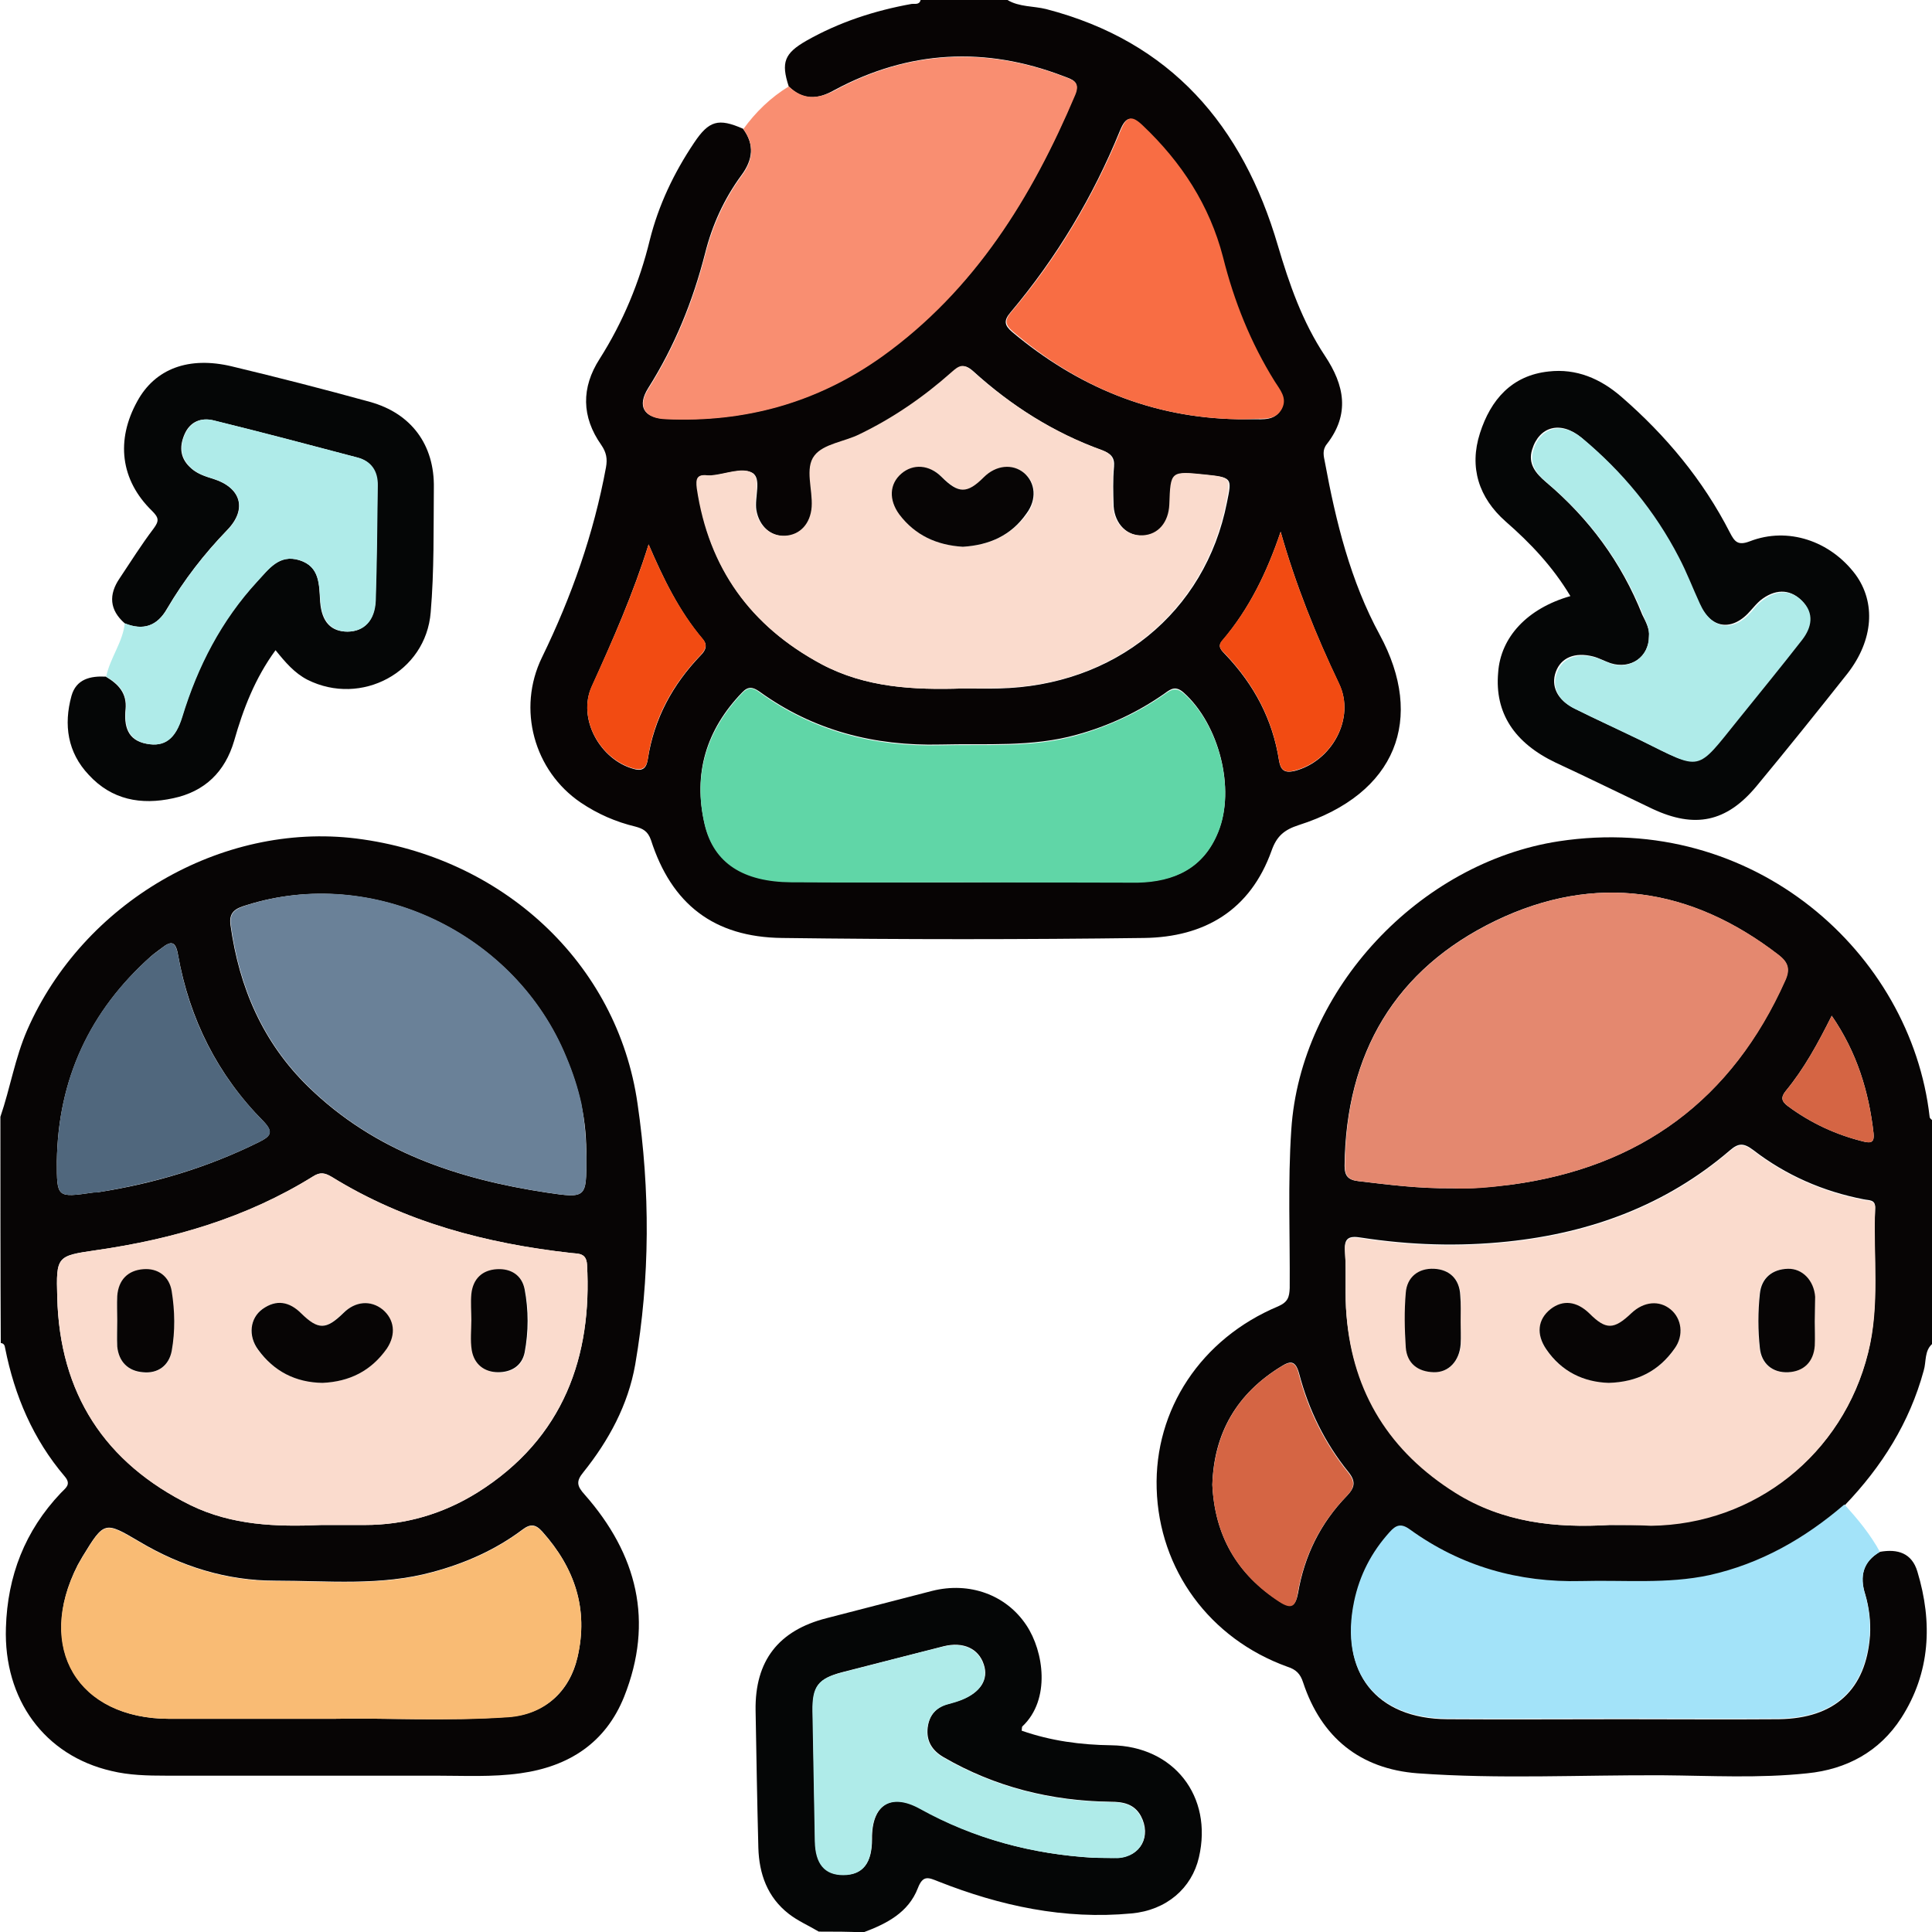 <?xml version="1.0" encoding="utf-8"?>
<!-- Generator: Adobe Illustrator 28.1.0, SVG Export Plug-In . SVG Version: 6.00 Build 0)  -->
<svg version="1.1" id="Layer_1" xmlns="http://www.w3.org/2000/svg" xmlns:xlink="http://www.w3.org/1999/xlink" x="0px" y="0px"
	 viewBox="0 0 489.4 489.4" style="enable-background:new 0 0 489.4 489.4;" xml:space="preserve">
<style type="text/css">
	.st0{fill:#070404;}
	.st1{fill:#070505;}
	.st2{fill:#050606;}
	.st3{fill:#F98E71;}
	.st4{fill:#A3E3F9;}
	.st5{fill:#AFEBE9;}
	.st6{fill:#FADBCD;}
	.st7{fill:#60D6A7;}
	.st8{fill:#F86D44;}
	.st9{fill:#F24B12;}
	.st10{fill:#E4886F;}
	.st11{fill:#D56544;}
	.st12{fill:#F9BB74;}
	.st13{fill:#6A8198;}
	.st14{fill:#50677D;}
</style>
<g id="tU6lty_00000095307352172492733150000015121787715758059399_">
	<g>
		<path class="st0" d="M199.8,21.9c-2-6.1-1.1-8.4,4.5-11.6c8.3-4.7,17.2-7.6,26.6-9.3c0.8-0.1,2,0.3,2.3-1c7.3,0,14.7,0,22,0
			c3,1.8,6.6,1.5,9.8,2.3c31.6,8.2,49.8,29.5,58.7,59.9c2.9,9.8,6.2,19.3,11.9,27.9c5,7.5,6.4,14.8,0.5,22.4c-1.2,1.5-0.8,3-0.5,4.5
			c2.8,15.2,6.5,30.2,13.9,43.8c11.5,21.2,4.3,40.3-20.5,48.2c-3.7,1.2-5.6,2.8-6.9,6.5c-5.4,15.1-17,21.9-32.3,22.1
			c-30.6,0.4-61.1,0.4-91.7,0c-17.3-0.2-28-8.6-33.2-24.8c-0.8-2.3-2.1-2.9-3.9-3.4c-5-1.2-9.6-3.2-13.9-6.1
			c-11.8-8-16.2-23.7-9.8-36.8c7.5-15.4,13.1-31.3,16.2-48.1c0.4-2.2,0.1-3.8-1.2-5.7c-5-7.1-5.1-14.5-0.4-21.8
			c5.9-9.3,10.1-19.4,12.7-30.1c2.2-8.8,6.1-17,11.2-24.6c3.8-5.7,6.2-6.3,12.4-3.6c3,4,2.5,7.9-0.4,11.8c-4.4,6-7.4,12.6-9.2,19.8
			c-3.1,12.1-7.7,23.5-14.4,34.1c-2.9,4.6-1.1,7.6,4.4,7.8c20.1,0.9,38.4-4.2,54.8-15.9c23.4-16.8,37.9-40.2,48.9-66.3
			c1.4-3.3-0.8-3.8-2.9-4.6c-19.8-7.6-39.2-6.6-58,3.5C207,25.3,203.4,25.4,199.8,21.9z M243.8,174.4c3,0,6.1,0.1,9.1,0
			c29.4-0.6,52.4-19.2,57.9-47.1c1.3-6.3,1.3-6.3-5.3-7c-8.8-0.9-8.8-0.9-9.1,7.6c-0.2,4.5-2.8,7.6-6.7,7.8
			c-4.1,0.2-7.3-2.9-7.6-7.5c-0.1-3.3-0.2-6.7,0.1-10c0.2-2.3-0.8-3.3-2.9-4.1c-12.3-4.4-23.1-11.3-32.7-20
			c-2.3-2.1-3.5-1.4-5.4,0.3c-7,6.3-14.8,11.6-23.3,15.7c-3.8,1.9-9.1,2.4-11.4,5.4c-2.5,3.2-0.4,8.6-0.7,13c-0.3,4.2-3,7.1-6.7,7.3
			c-3.8,0.2-6.8-2.5-7.5-6.6c-0.5-3.2,1.4-8-1-9.4c-2.5-1.4-6.7,0.3-10.2,0.7c-0.3,0-0.6,0.1-1,0c-2.7-0.4-3.1,0.8-2.7,3.3
			c2.9,20.2,13.6,34.9,31.5,44.5C219.3,174.2,231.5,174.8,243.8,174.4z M243.8,223.5C243.8,223.5,243.8,223.5,243.8,223.5
			c14.8-0.1,29.6,0.1,44.4-0.1c9.3-0.1,16.7-3.5,20.4-12.8c4.4-10.8,0.2-27.1-8.7-35.1c-2-1.8-3.2-1.1-4.8,0.1
			c-6.8,4.8-14.3,8.3-22.3,10.5c-11.4,3.2-23,2.2-34.6,2.5c-16.7,0.4-32.1-3.5-45.8-13.4c-1.7-1.2-2.9-1.4-4.4,0.2
			c-9.1,9.4-12.5,20.6-9.5,33.3c2.3,9.7,9.8,14.4,21.9,14.6C214.9,223.6,229.4,223.5,243.8,223.5z M313.5,106.2c1.3,0,2.5,0,3.8,0
			c2.7,0,5.6,0.4,7.2-2.5c1.5-2.7-0.4-4.9-1.8-7c-6.1-9.8-10.3-20.4-13.1-31.5c-3.4-13.2-10.5-24.1-20.3-33.3
			c-2.7-2.6-4.1-2.5-5.6,1.2c-6.8,16.7-16,32.1-27.7,46c-1.8,2.1-1.6,3.3,0.4,5C273,98,291.8,105.8,313.5,106.2z M324.4,134.7
			c-3.4,10.1-7.9,19.5-14.8,27.6c-1.4,1.6,0,2.6,0.9,3.6c7.2,7.6,11.9,16.4,13.5,26.8c0.4,2.3,1.3,3.2,3.9,2.6
			c9.5-2.4,15.5-13.4,11.3-22.1C333.3,160.8,328.2,148.1,324.4,134.7z M164.3,137.9c-3.9,12.5-9.1,24.3-14.4,36
			c-3.7,8.1,2.1,18.6,10.7,20.9c2.4,0.7,3.2-0.5,3.5-2.5c1.6-10.3,6.3-18.9,13.4-26.3c1.3-1.3,1.8-2.6,0.5-4.1
			C172,154.8,168,146.5,164.3,137.9z"/>
		<path class="st1" d="M476.2,393.1c4.5-0.8,8.1,0.3,9.5,5c3.9,12.9,3.3,25.6-4.1,37.1c-5.5,8.5-13.8,13-23.8,14
			c-12.2,1.3-24.5,0.6-36.7,0.5c-20.7-0.1-41.4,1-62-0.5c-14.6-1.1-24.4-9.1-29-23c-0.7-2.2-1.8-3.3-4-4
			c-19.7-7.1-32.5-24.6-33.1-45.1c-0.6-20,11.2-38,30.8-46.2c2.5-1.1,2.8-2.4,2.9-4.6c0.1-13.4-0.5-26.7,0.4-40.1
			c2.3-35.6,32.5-67.7,67.8-73.1c49.3-7.5,89.2,28.3,93.9,69.8c0,0.4,0.5,0.7,0.8,1c0,18.8,0,37.6,0,56.4c-2.2,1.8-1.6,4.6-2.3,6.9
			c-3.6,13.2-10.6,24.3-20,34.1c-10,8.6-21.2,15.1-34.2,17.9c-10.7,2.3-21.6,1.2-32.4,1.5c-15.9,0.4-30.5-3.7-43.5-13.1
			c-2.3-1.6-3.5-1.1-5.1,0.7c-4.6,5-7.6,10.8-9,17.6c-3.7,17.8,5.5,29.5,23.5,29.6c14.8,0.1,29.6,0,44.4,0c13.2,0,26.4,0.1,39.6,0
			c14.2-0.2,22.1-7.5,23.1-21.2c0.2-3.5-0.2-7-1.2-10.4C471,399.3,471.9,395.6,476.2,393.1z M407.7,386.3c3.5,0,7,0,10.5,0
			c26.4-0.3,48.7-18.1,55-43.7c3-12.1,1.2-24.4,1.8-36.6c0.1-2.2-1.5-1.9-2.9-2.2c-10.3-2-19.7-6.1-28-12.5
			c-2.4-1.8-3.7-1.8-5.9,0.1c-16.2,13.9-35.3,20.9-56.3,23.1c-12.4,1.3-24.8,0.9-37.1-1c-3-0.5-4.4,0-4.1,3.5
			c0.4,5.4-0.1,10.8,0.4,16.2c1.7,19.5,11.1,34.4,27.6,44.8C380.7,385.7,393.9,387.1,407.7,386.3z M367.8,301
			c4.5,0.2,9.7-0.3,14.9-0.9c32.8-4.4,56-21.5,69.5-51.8c1.3-3,0.6-4.6-1.7-6.4c-22.1-17.1-46.4-20.8-71.6-8.7
			c-25.5,12.3-38,33.6-38.3,62.1c0,2.6,0.9,3.6,3.5,3.9C351.8,300.1,359.4,301.1,367.8,301z M307.1,376.1
			c0.6,12.8,6.2,22.7,17.1,29.6c3,1.9,4,1,4.6-2.1c1.6-9.5,5.7-17.8,12.4-24.7c2-2.1,2.3-3.6,0.4-6c-6-7.4-10.1-15.8-12.5-24.9
			c-0.9-3.3-2.1-3.4-4.5-1.9C313.3,353,307.5,363,307.1,376.1z M464,257.3c-3.6,7.2-7,13.4-11.6,19c-1.4,1.7-1.1,2.7,0.5,3.9
			c5.8,4.3,12.3,7.3,19.3,9c2,0.5,2.6-0.1,2.4-2.1C473.4,276.5,470.4,266.6,464,257.3z"/>
		<path class="st1" d="M0.1,282.9c2.5-7.3,3.7-14.9,6.8-22c14.1-32.2,49.1-52.7,83.3-48.5c36.9,4.6,66.2,31.4,71.3,67.2
			c3.2,21.9,3.2,44.1-0.6,66.1c-1.8,10.2-6.7,19.2-13.1,27.2c-1.9,2.3-1.7,3.5,0.3,5.7c13.3,15.1,17.6,32.1,10,51.2
			c-4.7,11.7-14,17.7-26.3,19.4c-7.1,1-14.3,0.6-21.5,0.6c-22.8,0-45.5,0-68.3,0c-4.6,0-9.3-0.1-13.8-1.2
			c-16.9-3.9-27.3-18.1-26.7-36.3c0.4-13.1,4.8-24.5,13.9-34.1c1.1-1.2,2.8-2.1,1-4.2c-8-9.4-12.7-20.4-15.1-32.5
			c-0.1-0.7-0.3-1.2-1.1-1.3C0.1,321.1,0.1,302,0.1,282.9z M81.4,386.3c3.7,0,7.3,0,11,0c10.3,0,19.8-2.8,28.5-8.2
			c22.1-13.8,29.1-34.8,27.8-57.8c-0.2-2.9-2.1-2.7-4-2.9c-21.5-2.4-42.1-7.8-60.7-19.3c-1.7-1-2.9-1.3-4.7-0.1
			c-16.9,10.5-35.5,15.9-55,18.7c-9.9,1.4-10.1,1.5-9.8,11.9c0.6,24.3,12,41.9,33.8,52.7C58.8,386.4,70,386.8,81.4,386.3z
			 M84.3,435.4c12.8-0.3,28.7,0.7,44.6-0.5c9-0.7,15.4-6.3,17.4-15.2c2.8-12.1-0.7-22.5-8.9-31.7c-1.7-1.9-3-2.1-5.1-0.5
			c-6.8,5.1-14.5,8.5-22.7,10.7c-13.1,3.6-26.6,2.2-39.9,2.2c-12.3,0-23.8-3.6-34.4-9.9c-8.8-5.2-8.9-5.2-14.4,3.8
			c-0.4,0.7-0.8,1.4-1.2,2.1C9,417.4,19.7,435.4,43,435.4C55.7,435.4,68.4,435.4,84.3,435.4z M148.5,293.3c0.1-4.6-0.3-9.2-1.3-13.7
			c-0.9-4.1-2.2-8-3.8-11.8c-12.9-31.5-49.1-48.6-81-38.5c-2.7,0.8-4.5,1.7-4,5.1c2.2,15.8,8.2,29.7,19.7,40.9
			c16.8,16.4,37.9,23.4,60.4,26.8C148.5,303.6,148.6,303.4,148.5,293.3z M14.4,294.2c0,9.2,0,9.2,9.1,7.9c0.5-0.1,1-0.1,1.4-0.1
			c14.2-2.2,27.8-6.3,40.7-12.7c2.8-1.4,3.9-2.4,1.1-5.3c-11.6-11.7-18.7-25.9-21.6-42.1c-0.6-3.6-1.8-3.6-4.2-1.7
			c-0.9,0.7-1.8,1.3-2.6,2C22.7,256.1,14.7,273.4,14.4,294.2z"/>
		<path class="st2" d="M207.4,489.3c-2.5-1.5-5.3-2.7-7.6-4.5c-5.4-4.2-7.5-10.1-7.7-16.7c-0.3-11.6-0.5-23.2-0.7-34.8
			c-0.2-12.6,5.8-20.3,18-23.4c8.9-2.3,17.8-4.6,26.7-6.9c9.5-2.4,18.8,1,23.9,8.7c4.4,6.6,6.2,18.8-1,25.6
			c-0.2,0.2-0.1,0.6-0.2,1.1c7.4,2.6,15,3.6,22.7,3.7c15.8,0.2,25.8,12.9,22.2,28.4c-1.8,7.8-8.2,13.4-17.1,14.2
			c-17,1.6-33.2-1.9-48.9-8.1c-2.5-1-3.9-1.7-5.2,1.7c-2.4,6.2-7.9,9-13.8,11.2C215.1,489.3,211.3,489.3,207.4,489.3z M277.1,470.6
			c2.1,0,4.1,0.1,6.2,0c5.7-0.4,8.4-5.5,5.7-10.6c-1.7-3.1-4.6-3.6-7.7-3.6c-15-0.2-29.2-3.7-42.3-11.3c-2.9-1.7-4.4-4.1-4-7.5
			c0.4-3.2,2.2-5.2,5.3-6c1.1-0.3,2.1-0.6,3.2-1c4.9-1.9,7-5.2,5.7-9c-1.3-4-5.2-5.8-10.1-4.6c-8.6,2.2-17.2,4.4-25.8,6.6
			c-6,1.6-7.5,3.6-7.4,9.8c0.2,11,0.4,22,0.6,32.9c0.1,5.8,2.5,8.6,7.2,8.6c4.9,0,7.2-3,7.2-9.1c-0.1-8.6,4.8-11.8,12.2-7.7
			C246.8,465.8,261.5,469.7,277.1,470.6z"/>
		<path class="st3" d="M199.8,21.9c3.6,3.4,7.3,3.3,11.7,1c18.7-10.1,38.1-11.1,58-3.5c2,0.8,4.3,1.2,2.9,4.6
			c-11,26-25.5,49.5-48.9,66.3c-16.4,11.7-34.7,16.8-54.8,15.9c-5.5-0.2-7.3-3.3-4.4-7.8c6.7-10.6,11.3-22,14.4-34.1
			c1.8-7.1,4.8-13.8,9.2-19.8c2.9-3.9,3.3-7.8,0.4-11.8C191.4,28.4,195.2,24.7,199.8,21.9z"/>
		<path class="st4" d="M476.2,393.1c-4.3,2.5-5.1,6.2-3.8,10.6c1,3.4,1.4,6.9,1.2,10.4c-1,13.8-8.9,21.1-23.1,21.2
			c-13.2,0.1-26.4,0-39.6,0c-14.8,0-29.6,0.1-44.4,0c-18-0.1-27.2-11.8-23.5-29.6c1.4-6.7,4.4-12.5,9-17.6c1.6-1.8,2.9-2.3,5.1-0.7
			c13,9.4,27.6,13.5,43.5,13.1c10.8-0.3,21.7,0.8,32.4-1.5c13-2.9,24.2-9.3,34.2-17.9C470.6,384.8,473.8,388.7,476.2,393.1z"/>
		<path class="st2" d="M397.8,151c-4.5-7.5-10.1-13.4-16.4-18.9c-6.8-6-9.3-13.7-6.5-22.4c2.7-8.4,8-14.6,17.4-15.6
			c7-0.8,13.1,1.8,18.4,6.4c11.3,9.8,20.7,21.1,27.5,34.4c1.2,2.3,2,3.4,5.1,2.2c9.6-3.7,20.3-0.1,26.7,8.4c5.2,7.1,4.6,16.6-2,25.1
			c-7.6,9.6-15.3,19.2-23.1,28.6c-7.6,9.1-15.6,10.7-26.3,5.7c-8.2-3.9-16.3-7.9-24.5-11.7c-10.5-5-15.5-12.6-14.6-22.8
			C380.1,161.4,386.9,154.1,397.8,151z M417.7,161.2c0,5.2-4.6,8.4-9.7,6.8c-1.5-0.5-2.9-1.3-4.4-1.7c-4.7-1.2-8.2,0.3-9.5,3.9
			c-1.3,3.6,0.4,7.1,4.6,9.2c5.5,2.8,11.2,5.3,16.7,8c15.6,7.7,13.8,8.1,24.7-5.4c5.4-6.7,10.9-13.3,16.1-20.1
			c2.4-3.1,3.2-6.7,0-9.9c-2.9-2.9-6.7-2.8-10.3,0.1c-0.8,0.7-1.6,1.6-2.3,2.4c-4.7,5.6-10.3,4.9-13.3-1.8
			c-1.7-3.9-3.3-7.9-5.3-11.7c-6.1-11.7-14.4-21.7-24.5-30.2c-5.2-4.3-10.6-2.8-12.4,3.1c-1.1,3.6,0.9,6,3.5,8.2
			c10.9,9.2,19.1,20.3,24.4,33.6C417,157.7,417.9,159.4,417.7,161.2z"/>
		<path class="st2" d="M31.6,157.9c-3.9-3.4-4.1-7.3-1.3-11.4c2.8-4.2,5.5-8.5,8.6-12.6c1.5-2,1.3-2.8-0.4-4.5
			c-8-7.8-9.2-17.9-3.7-27.8c4.5-8.2,13-11.4,23.9-8.8c11.7,2.8,23.4,5.8,35,9c10.5,2.9,16.4,10.9,16.2,21.8
			c-0.1,10.5,0.1,21-0.8,31.5c-1.2,15.2-17.6,23.9-31.2,17.1c-3.3-1.7-5.6-4.4-8.1-7.5c-5.2,7.1-8.2,14.9-10.5,23
			c-2.3,7.8-7.4,12.8-15.4,14.5c-8.2,1.8-15.6,0.4-21.4-5.9c-5.4-5.7-6.4-12.7-4.4-20c1.2-4.3,4.8-5.1,8.7-4.9
			c3.2,1.9,5.4,4.2,5,8.3c-0.4,4.1,0.4,7.8,5.3,8.7c4.6,0.9,7.4-1.3,9-6.8c3.9-12.8,9.8-24.4,19-34.3c2.9-3.1,5.6-7,10.7-5.4
			c5.3,1.6,5,6.2,5.3,10.6c0.4,5.1,2.8,7.5,6.9,7.5c4.2,0,6.9-2.8,7.1-7.9c0.3-9.7,0.4-19.4,0.5-29.1c0-3.6-1.7-6.2-5.1-7.1
			c-12.1-3.2-24.2-6.4-36.4-9.4c-3.2-0.8-6,0.3-7.4,3.6c-1.4,3.3-1,6.2,1.8,8.6c1.6,1.4,3.6,2,5.5,2.6c7,2.2,8.7,7.6,3.6,12.9
			c-5.9,6.1-11,12.7-15.3,20C39.8,158.6,36.3,159.8,31.6,157.9z"/>
		<path class="st5" d="M31.6,157.9c4.7,1.9,8.2,0.7,10.8-3.7c4.2-7.3,9.4-13.9,15.3-20c5-5.2,3.4-10.7-3.6-12.9
			c-2-0.6-3.9-1.2-5.5-2.6c-2.7-2.4-3.2-5.3-1.8-8.6c1.5-3.3,4.2-4.4,7.4-3.6c12.2,3,24.3,6.2,36.4,9.4c3.5,0.9,5.2,3.5,5.1,7.1
			c-0.1,9.7-0.2,19.4-0.5,29.1c-0.2,5.1-2.9,7.8-7.1,7.9c-4,0-6.5-2.5-6.9-7.5c-0.4-4.3-0.1-8.9-5.3-10.6c-5.2-1.6-7.8,2.3-10.7,5.4
			c-9.1,9.9-15.1,21.5-19,34.3c-1.7,5.5-4.4,7.7-9,6.8c-4.8-0.9-5.7-4.7-5.3-8.7c0.4-4.2-1.8-6.5-5-8.3
			C27.9,166.6,31.1,162.7,31.6,157.9z"/>
		<path class="st6" d="M243.8,174.4c-12.4,0.4-24.5-0.2-35.8-6.2c-17.9-9.6-28.5-24.3-31.5-44.5c-0.3-2.4,0-3.6,2.7-3.3
			c0.3,0,0.6,0,1,0c3.5-0.3,7.7-2.1,10.2-0.7c2.5,1.4,0.5,6.2,1,9.4c0.7,4.1,3.7,6.8,7.5,6.6c3.8-0.2,6.4-3.1,6.7-7.3
			c0.3-4.4-1.8-9.8,0.7-13c2.3-3,7.6-3.5,11.4-5.4c8.5-4.1,16.2-9.4,23.3-15.7c1.9-1.7,3-2.4,5.4-0.3c9.6,8.7,20.5,15.6,32.7,20
			c2.1,0.8,3,1.8,2.9,4.1c-0.2,3.3-0.2,6.7-0.1,10c0.2,4.6,3.4,7.7,7.6,7.5c3.9-0.2,6.5-3.3,6.7-7.8c0.3-8.5,0.3-8.5,9.1-7.6
			c6.5,0.7,6.5,0.7,5.3,7c-5.5,27.9-28.4,46.6-57.9,47.1C249.9,174.4,246.9,174.4,243.8,174.4z M243.9,138.5
			c6.6-0.3,12.2-2.8,16.3-8.3c2.6-3.6,2.3-7.8-0.6-10.3c-2.9-2.4-7.1-2-10.2,1.1c-4.2,4.2-6.3,4.1-10.7-0.1
			c-3.1-3.1-7.3-3.4-10.2-0.8c-3,2.6-3.2,6.6-0.5,10.3C231.8,135.6,237.3,138.1,243.9,138.5z"/>
		<path class="st7" d="M243.8,223.5c-14.5,0-29,0.1-43.4,0c-12.1-0.1-19.6-4.8-21.9-14.6c-3-12.7,0.5-23.9,9.5-33.3
			c1.5-1.6,2.7-1.5,4.4-0.2c13.7,9.9,29.1,13.8,45.8,13.4c11.6-0.3,23.2,0.7,34.6-2.5c8-2.3,15.5-5.7,22.3-10.5
			c1.7-1.2,2.8-1.8,4.8-0.1c8.9,7.9,13.1,24.3,8.7,35.1c-3.7,9.2-11.2,12.6-20.4,12.8C273.4,223.6,258.6,223.5,243.8,223.5
			C243.8,223.5,243.8,223.5,243.8,223.5z"/>
		<path class="st8" d="M313.5,106.2C291.8,105.8,273,98,256.6,84c-2-1.7-2.2-2.9-0.4-5c11.7-13.8,20.8-29.2,27.7-46
			c1.5-3.7,2.9-3.8,5.6-1.2c9.8,9.3,16.9,20.2,20.3,33.3c2.8,11.2,7,21.7,13.1,31.5c1.3,2.1,3.3,4.2,1.8,7c-1.6,2.9-4.5,2.4-7.2,2.5
			C316.1,106.2,314.8,106.2,313.5,106.2z"/>
		<path class="st9" d="M324.4,134.7c3.8,13.4,8.9,26.1,14.8,38.4c4.2,8.8-1.8,19.7-11.3,22.1c-2.6,0.7-3.5-0.3-3.9-2.6
			c-1.6-10.4-6.3-19.2-13.5-26.8c-1-1-2.3-2-0.9-3.6C316.5,154.2,321,144.8,324.4,134.7z"/>
		<path class="st9" d="M164.3,137.9c3.7,8.6,7.7,16.8,13.7,23.9c1.3,1.6,0.7,2.8-0.5,4.1c-7.1,7.4-11.9,16-13.4,26.3
			c-0.3,2-1.1,3.1-3.5,2.5c-8.6-2.3-14.4-12.7-10.7-20.9C155.2,162.2,160.4,150.5,164.3,137.9z"/>
		<path class="st6" d="M407.7,386.3c-13.7,0.8-27-0.6-39-8.1c-16.6-10.4-26-25.3-27.6-44.8c-0.5-5.4,0-10.8-0.4-16.2
			c-0.2-3.5,1.1-4,4.1-3.5c12.3,1.9,24.7,2.3,37.1,1c21.1-2.2,40.1-9.2,56.3-23.1c2.2-1.9,3.5-1.9,5.9-0.1
			c8.3,6.4,17.7,10.5,28,12.5c1.4,0.3,3,0,2.9,2.2c-0.5,12.2,1.3,24.5-1.8,36.6c-6.4,25.6-28.7,43.4-55,43.7
			C414.7,386.3,411.2,386.3,407.7,386.3z M407.5,350.3c7.3-0.2,12.7-3,16.7-8.6c2.3-3.4,1.8-7.6-1-9.9c-2.9-2.4-6.8-2-9.9,0.9
			c-4.5,4.3-6.4,4.3-10.7,0.1c-3.2-3.1-6.7-3.5-9.8-1.1c-3.2,2.5-3.7,6.4-1.1,10.2C395.6,347.5,401.1,350.1,407.5,350.3z
			 M459.7,334.7c0-2.1,0.1-4.1,0-6.2c-0.3-4.1-3.2-7.2-6.9-7.1c-4,0.1-6.7,2.4-7.1,6.3c-0.4,4.6-0.5,9.2,0,13.8
			c0.4,3.9,3.2,6.3,7.2,6.1c3.9-0.2,6.4-2.7,6.7-6.7C459.8,338.8,459.7,336.7,459.7,334.7z M370,334.8
			C370,334.8,370,334.8,370,334.8c0-2.2,0.1-4.4,0-6.7c-0.3-4.1-2.7-6.5-6.6-6.7c-4-0.2-6.8,2.1-7.2,6.1c-0.4,4.6-0.4,9.2,0,13.8
			c0.3,4.1,3.1,6.2,7.1,6.3c3.7,0.1,6.5-2.9,6.8-7.1C370.1,338.7,370,336.7,370,334.8z"/>
		<path class="st10" d="M367.8,301c-8.5,0.1-16-0.9-23.6-1.8c-2.6-0.3-3.5-1.3-3.5-3.9c0.2-28.4,12.7-49.8,38.3-62.1
			c25.2-12.1,49.4-8.4,71.6,8.7c2.3,1.8,3,3.5,1.7,6.4c-13.5,30.3-36.8,47.4-69.5,51.8C377.5,300.8,372.3,301.3,367.8,301z"/>
		<path class="st11" d="M307.1,376.1c0.5-13.1,6.2-23.1,17.4-29.9c2.4-1.5,3.7-1.4,4.5,1.9c2.4,9.2,6.6,17.6,12.5,24.9
			c1.9,2.4,1.6,3.9-0.4,6c-6.7,6.9-10.8,15.2-12.4,24.7c-0.5,3.2-1.5,4.1-4.6,2.1C313.3,398.8,307.7,388.9,307.1,376.1z"/>
		<path class="st11" d="M464,257.3c6.4,9.3,9.4,19.2,10.6,29.8c0.2,2-0.4,2.6-2.4,2.1c-7.1-1.7-13.5-4.7-19.3-9
			c-1.6-1.2-1.9-2.2-0.5-3.9C457,270.7,460.4,264.5,464,257.3z"/>
		<path class="st6" d="M81.4,386.3c-11.4,0.5-22.6,0.1-33.1-5c-21.8-10.7-33.2-28.3-33.8-52.7c-0.3-10.3-0.1-10.4,9.8-11.9
			c19.5-2.8,38.1-8.2,55-18.7c1.8-1.1,3-0.9,4.7,0.1c18.6,11.5,39.2,16.9,60.7,19.3c1.9,0.2,3.8,0,4,2.9c1.3,23-5.8,44-27.8,57.8
			c-8.7,5.4-18.2,8.2-28.5,8.2C88.7,386.3,85.1,386.3,81.4,386.3z M81.7,350.3c6.8-0.3,12.3-3,16.2-8.7c2.4-3.6,1.9-7.4-1.1-9.9
			c-2.9-2.4-6.8-2.1-9.9,0.9c-4.3,4.2-6.4,4.3-10.7,0.1c-3-3-6.3-3.6-9.8-1.1c-3.1,2.3-3.6,6.8-1.1,10.3
			C69.4,347.4,74.9,350.2,81.7,350.3z M29.7,334.5c0,2.2-0.2,4.5,0,6.7c0.4,3.8,2.8,6.1,6.5,6.5c3.8,0.3,6.6-1.7,7.3-5.4
			c0.9-5,0.8-10.1,0-15.1c-0.6-3.8-3.4-5.8-7.2-5.6c-3.9,0.3-6.3,2.7-6.6,6.8C29.6,330.3,29.7,332.4,29.7,334.5z M119.4,334.5
			c0,0,0.1,0,0.1,0c0,2.5-0.3,5.1,0.1,7.6c0.6,3.6,3.2,5.5,6.7,5.6c3.3,0,6-1.6,6.7-5c1.1-5.3,1.1-10.7,0-16c-0.7-3.6-3.5-5.3-7-5.1
			c-3.7,0.2-6.2,2.4-6.5,6.3C119.3,330,119.4,332.2,119.4,334.5z"/>
		<path class="st12" d="M84.3,435.4c-15.9,0-28.6,0-41.4,0c-23.3,0-34-18-23.2-38.9c0.4-0.7,0.8-1.4,1.2-2.1c5.5-9,5.6-9,14.4-3.8
			c10.6,6.3,22.1,9.9,34.4,9.9c13.3,0,26.8,1.4,39.9-2.2c8.2-2.2,15.9-5.6,22.7-10.7c2.1-1.6,3.4-1.4,5.1,0.5
			c8.2,9.1,11.7,19.5,8.9,31.7c-2.1,8.8-8.4,14.5-17.4,15.2C113,436.1,97.1,435.1,84.3,435.4z"/>
		<path class="st13" d="M148.5,293.3c0.1,10.1,0,10.3-9.9,8.8c-22.5-3.4-43.6-10.4-60.4-26.8c-11.5-11.2-17.5-25.1-19.7-40.9
			c-0.5-3.4,1.3-4.2,4-5.1c31.9-10.2,68.1,7,81,38.5c1.6,3.8,2.9,7.7,3.8,11.8C148.1,284.1,148.5,288.6,148.5,293.3z"/>
		<path class="st14" d="M14.4,294.2c0.3-20.9,8.3-38.2,23.9-52c0.8-0.7,1.8-1.3,2.6-2c2.4-1.9,3.5-1.9,4.2,1.7
			c2.8,16.2,10,30.4,21.6,42.1c2.9,2.9,1.7,3.9-1.1,5.3c-12.9,6.4-26.5,10.4-40.7,12.7c-0.5,0.1-1,0.1-1.4,0.1
			C14.4,303.4,14.4,303.4,14.4,294.2z"/>
		<path class="st5" d="M277.1,470.6c-15.6-0.9-30.4-4.8-44.1-12.4c-7.4-4.1-12.3-0.9-12.2,7.7c0.1,6.1-2.3,9.1-7.2,9.1
			c-4.7,0-7.1-2.8-7.2-8.6c-0.2-11-0.4-22-0.6-32.9c-0.1-6.3,1.4-8.3,7.4-9.8c8.6-2.2,17.2-4.5,25.8-6.6c5-1.2,8.8,0.6,10.1,4.6
			c1.3,3.8-0.8,7.1-5.7,9c-1,0.4-2.1,0.7-3.2,1c-3.1,0.8-4.9,2.8-5.3,6c-0.4,3.4,1.1,5.8,4,7.5c13.1,7.6,27.3,11.1,42.3,11.3
			c3.2,0,6,0.5,7.7,3.6c2.7,5.1,0,10.2-5.7,10.6C281.3,470.7,279.2,470.6,277.1,470.6z"/>
		<path class="st5" d="M417.7,161.2c0.2-1.8-0.7-3.6-1.4-5.3c-5.3-13.2-13.5-24.4-24.4-33.6c-2.6-2.2-4.5-4.6-3.5-8.2
			c1.7-5.9,7.2-7.4,12.4-3.1c10.1,8.4,18.4,18.4,24.5,30.2c2,3.8,3.5,7.8,5.3,11.7c3,6.7,8.6,7.4,13.3,1.8c0.7-0.9,1.4-1.7,2.3-2.4
			c3.6-2.9,7.4-3,10.3-0.1c3.2,3.2,2.4,6.8,0,9.9c-5.3,6.8-10.7,13.4-16.1,20.1c-10.9,13.5-9.1,13.1-24.7,5.4
			c-5.6-2.7-11.2-5.3-16.7-8c-4.3-2.1-6-5.6-4.6-9.2c1.3-3.6,4.8-5.1,9.5-3.9c1.5,0.4,2.9,1.2,4.4,1.7
			C413.1,169.6,417.7,166.4,417.7,161.2z"/>
		<path class="st1" d="M243.9,138.5c-6.6-0.4-12.1-2.9-16.1-8.2c-2.7-3.7-2.5-7.7,0.5-10.3c3-2.6,7.1-2.3,10.2,0.8
			c4.3,4.3,6.5,4.3,10.7,0.1c3.1-3.1,7.3-3.5,10.2-1.1c2.9,2.5,3.3,6.7,0.6,10.3C256.1,135.7,250.5,138.1,243.9,138.5z"/>
		<path class="st1" d="M407.5,350.3c-6.3-0.2-11.9-2.8-15.8-8.5c-2.6-3.8-2.2-7.6,1.1-10.2c3.1-2.4,6.6-2,9.8,1.1
			c4.2,4.2,6.2,4.2,10.7-0.1c3.1-2.9,7-3.3,9.9-0.9c2.8,2.3,3.4,6.6,1,9.9C420.2,347.3,414.7,350.1,407.5,350.3z"/>
		<path class="st1" d="M459.7,334.7c0,2.1,0.1,4.1,0,6.2c-0.3,4.1-2.8,6.5-6.7,6.7c-4,0.2-6.8-2.2-7.2-6.1c-0.5-4.5-0.5-9.2,0-13.8
			c0.4-3.9,3.1-6.2,7.1-6.3c3.7-0.1,6.6,3,6.9,7.1C459.8,330.6,459.7,332.6,459.7,334.7z"/>
		<path class="st1" d="M370,334.8c0,1.9,0.1,3.8,0,5.7c-0.3,4.2-3,7.2-6.8,7.1c-4-0.1-6.8-2.2-7.1-6.3c-0.3-4.6-0.4-9.2,0-13.8
			c0.3-4,3.2-6.3,7.2-6.1c3.9,0.2,6.4,2.6,6.6,6.7C370.1,330.4,370,332.6,370,334.8C370,334.8,370,334.8,370,334.8z"/>
		<path class="st1" d="M81.7,350.3c-6.8-0.1-12.3-2.9-16.3-8.4c-2.6-3.5-2.1-8,1.1-10.3c3.5-2.5,6.8-1.9,9.8,1.1
			c4.3,4.2,6.3,4.2,10.7-0.1c3-3,6.9-3.3,9.9-0.9c3,2.5,3.5,6.3,1.1,9.9C94,347.3,88.5,350,81.7,350.3z"/>
		<path class="st1" d="M29.7,334.5c0-2.1-0.1-4.1,0-6.2c0.3-4.1,2.7-6.5,6.6-6.8c3.7-0.3,6.6,1.8,7.2,5.6c0.8,5,0.9,10.1,0,15.1
			c-0.7,3.7-3.5,5.8-7.3,5.4c-3.7-0.3-6.1-2.6-6.5-6.5C29.6,338.9,29.7,336.7,29.7,334.5z"/>
		<path class="st1" d="M119.4,334.5c0-2.2-0.2-4.5,0-6.7c0.4-3.9,2.8-6.1,6.5-6.3c3.5-0.2,6.3,1.5,7,5.1c1,5.3,1,10.7,0,16
			c-0.7,3.4-3.4,5-6.7,5c-3.5,0-6.1-2-6.7-5.6c-0.4-2.5-0.1-5.1-0.1-7.6C119.5,334.5,119.5,334.5,119.4,334.5z"/>
	</g>
</g>
</svg>
